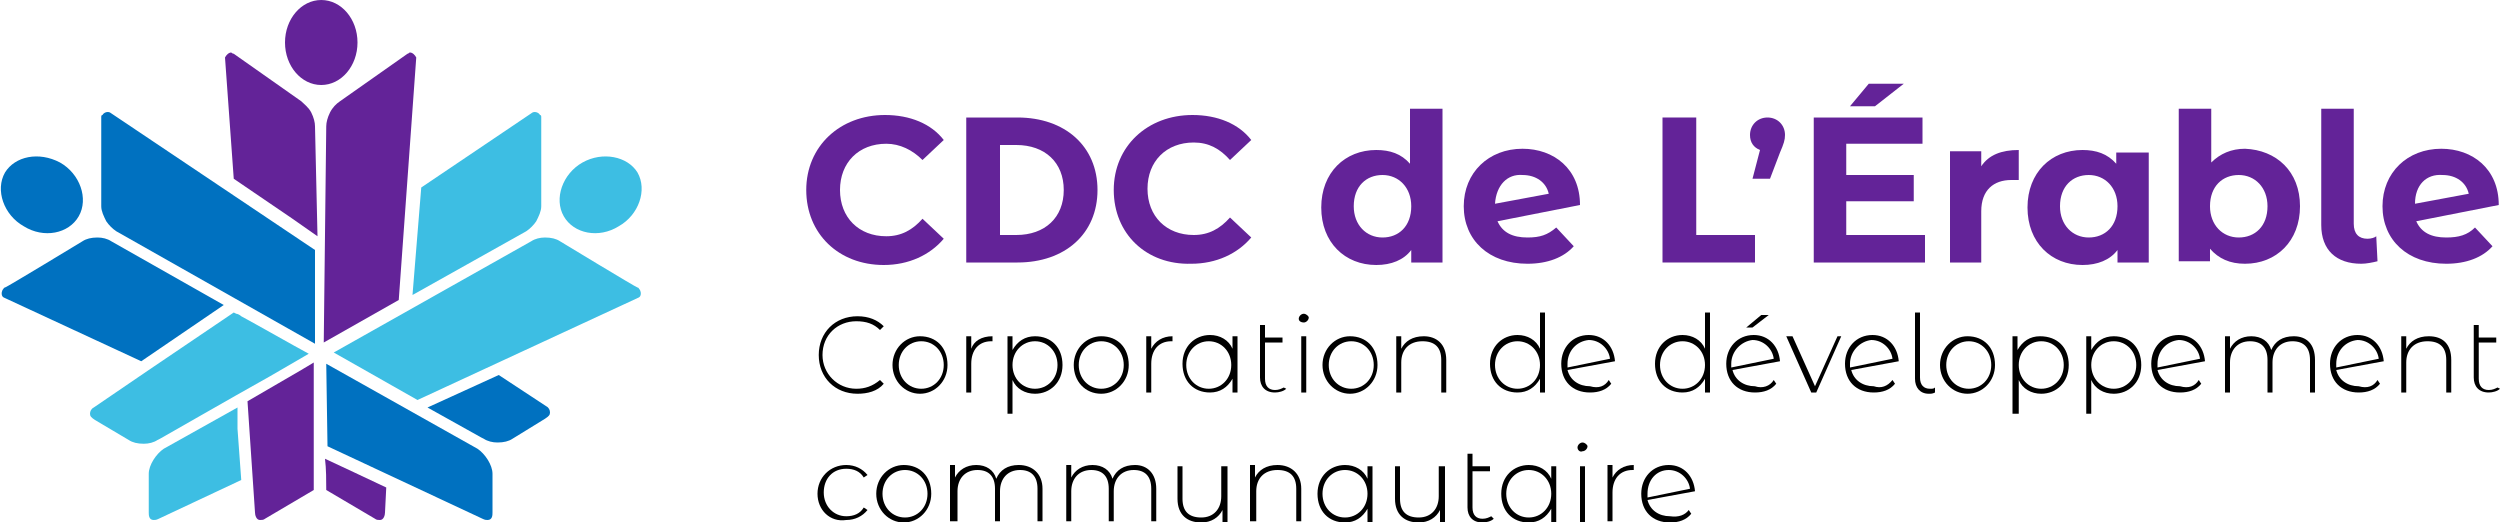 <?xml version="1.0" encoding="UTF-8"?> <!-- Generator: Adobe Illustrator 22.0.0, SVG Export Plug-In . SVG Version: 6.00 Build 0) --> <svg xmlns="http://www.w3.org/2000/svg" xmlns:xlink="http://www.w3.org/1999/xlink" id="Calque_1" x="0px" y="0px" viewBox="0 0 200 41.8" style="enable-background:new 0 0 200 41.8;" xml:space="preserve"> <style type="text/css"> .st0{fill:#3DBEE3;} .st1{fill:#632398;} .st2{fill:#0071C0;} .st3{fill:#1EC0CA;} </style> <path class="st0" d="M42.1,18.5c0.3-0.2,0.6-0.5,0.8-0.8c0.2-0.4,0.4-0.8,0.4-1.2l0-7.1c0,0,0,0,0,0c0-0.1,0-0.2-0.1-0.2 c-0.1-0.2-0.4-0.3-0.6-0.2c0,0,0,0,0,0l-8.9,6L33,23.6L42.1,18.5z"></path> <g> <path d="M65.5,28.4c0-1.8,1.3-3.1,3.1-3.1c0.9,0,1.6,0.3,2.1,0.8l-0.3,0.3c-0.5-0.5-1.1-0.7-1.9-0.7c-1.5,0-2.7,1.1-2.7,2.7 c0,1.5,1.2,2.7,2.7,2.7c0.7,0,1.3-0.2,1.9-0.7l0.3,0.3c-0.5,0.6-1.3,0.8-2.1,0.8C66.8,31.5,65.5,30.2,65.5,28.4z"></path> <path d="M71.4,29.2c0-1.3,1-2.3,2.2-2.3c1.3,0,2.2,0.9,2.2,2.3c0,1.3-1,2.3-2.2,2.3C72.4,31.5,71.4,30.5,71.4,29.2z M75.5,29.2 c0-1.1-0.8-1.9-1.8-1.9c-1,0-1.8,0.8-1.8,1.9s0.8,1.9,1.8,1.9C74.7,31.1,75.5,30.3,75.5,29.2z"></path> <path d="M79.4,26.9v0.4c0,0-0.1,0-0.1,0c-1,0-1.6,0.7-1.6,1.8v2.3h-0.4v-4.5h0.4v1C77.9,27.3,78.5,26.9,79.4,26.9z"></path> <path d="M85,29.2c0,1.4-1,2.3-2.2,2.3c-0.8,0-1.5-0.4-1.8-1.1v2.7h-0.4v-6.2H81V28c0.4-0.7,1-1.1,1.8-1.1 C84.1,26.9,85,27.8,85,29.2z M84.6,29.2c0-1.1-0.8-1.9-1.8-1.9c-1,0-1.8,0.8-1.8,1.9s0.8,1.9,1.8,1.9 C83.8,31.1,84.6,30.3,84.6,29.2z"></path> <path d="M85.9,29.2c0-1.3,1-2.3,2.2-2.3c1.3,0,2.2,0.9,2.2,2.3c0,1.3-1,2.3-2.2,2.3C86.8,31.5,85.9,30.5,85.9,29.2z M89.9,29.2 c0-1.1-0.8-1.9-1.8-1.9c-1,0-1.8,0.8-1.8,1.9s0.8,1.9,1.8,1.9C89.1,31.1,89.9,30.3,89.9,29.2z"></path> <path d="M93.8,26.9v0.4c0,0-0.1,0-0.1,0c-1,0-1.6,0.7-1.6,1.8v2.3h-0.4v-4.5h0.4v1C92.4,27.3,93,26.9,93.8,26.9z"></path> <path d="M99,26.9v4.5h-0.4v-1.1c-0.4,0.7-1,1.1-1.8,1.1c-1.3,0-2.2-0.9-2.2-2.3c0-1.4,1-2.3,2.2-2.3c0.8,0,1.5,0.4,1.8,1.1v-1H99z M98.5,29.2c0-1.1-0.8-1.9-1.8-1.9c-1,0-1.8,0.8-1.8,1.9s0.8,1.9,1.8,1.9C97.7,31.1,98.5,30.3,98.5,29.2z"></path> <path d="M102.9,31.1c-0.2,0.2-0.6,0.3-0.9,0.3c-0.8,0-1.2-0.5-1.2-1.2V26h0.4v1h1.4v0.4h-1.4v2.9c0,0.6,0.3,0.9,0.8,0.9 c0.3,0,0.5-0.1,0.7-0.2L102.9,31.1z"></path> <path d="M103.9,25.5c0-0.2,0.2-0.4,0.4-0.4c0.2,0,0.4,0.2,0.4,0.3c0,0.2-0.2,0.4-0.4,0.4C104.1,25.8,103.9,25.7,103.9,25.5z M104.1,26.9h0.4v4.5h-0.4V26.9z"></path> <path d="M105.8,29.2c0-1.3,1-2.3,2.2-2.3c1.3,0,2.2,0.9,2.2,2.3c0,1.3-1,2.3-2.2,2.3C106.8,31.5,105.8,30.5,105.8,29.2z M109.9,29.2c0-1.1-0.8-1.9-1.8-1.9c-1,0-1.8,0.8-1.8,1.9s0.8,1.9,1.8,1.9C109.1,31.1,109.9,30.3,109.9,29.2z"></path> <path d="M115.7,28.8v2.6h-0.4v-2.6c0-1-0.5-1.5-1.5-1.5c-1.1,0-1.7,0.7-1.7,1.7v2.4h-0.4v-4.5h0.4v1c0.3-0.6,0.9-1,1.8-1 C114.9,26.9,115.7,27.5,115.7,28.8z"></path> <path d="M123.6,25v6.4h-0.4v-1.1c-0.4,0.7-1,1.1-1.8,1.1c-1.3,0-2.2-0.9-2.2-2.3c0-1.4,1-2.3,2.2-2.3c0.8,0,1.5,0.4,1.8,1.1V25 H123.6z M123.2,29.2c0-1.1-0.8-1.9-1.8-1.9c-1,0-1.8,0.8-1.8,1.9s0.8,1.9,1.8,1.9C122.4,31.1,123.2,30.3,123.2,29.2z"></path> <path d="M128.7,30.4l0.2,0.3c-0.4,0.5-1,0.7-1.7,0.7c-1.4,0-2.3-0.9-2.3-2.3c0-1.3,0.9-2.3,2.2-2.3c1.2,0,2,0.9,2.1,2.1l-3.8,0.7 c0.2,0.8,0.9,1.3,1.8,1.3C127.9,31.1,128.4,30.9,128.7,30.4z M125.4,29.1c0,0.1,0,0.2,0,0.3l3.4-0.7c-0.1-0.8-0.8-1.5-1.7-1.5 C126.1,27.3,125.4,28.1,125.4,29.1z"></path> <path d="M136.8,25v6.4h-0.4v-1.1c-0.4,0.7-1,1.1-1.8,1.1c-1.3,0-2.2-0.9-2.2-2.3c0-1.4,1-2.3,2.2-2.3c0.8,0,1.5,0.4,1.8,1.1V25 H136.8z M136.4,29.2c0-1.1-0.8-1.9-1.8-1.9c-1,0-1.8,0.8-1.8,1.9s0.8,1.9,1.8,1.9C135.6,31.1,136.4,30.3,136.4,29.2z"></path> <path d="M141.9,30.4l0.2,0.3c-0.4,0.5-1,0.7-1.7,0.7c-1.4,0-2.3-0.9-2.3-2.3c0-1.3,0.9-2.3,2.2-2.3c1.2,0,2,0.9,2.1,2.1l-3.8,0.7 c0.2,0.8,0.9,1.3,1.8,1.3C141,31.1,141.6,30.9,141.9,30.4z M138.5,29.1c0,0.1,0,0.2,0,0.3l3.4-0.7c-0.1-0.8-0.8-1.5-1.7-1.5 C139.3,27.3,138.5,28.1,138.5,29.1z M140.2,26.2h-0.5l1.2-1h0.6L140.2,26.2z"></path> <path d="M147.3,26.9l-2,4.5h-0.4l-2-4.5h0.5l1.8,4l1.8-4H147.3z"></path> <path d="M151.4,30.4l0.2,0.3c-0.4,0.5-1,0.7-1.7,0.7c-1.4,0-2.3-0.9-2.3-2.3c0-1.3,0.9-2.3,2.2-2.3c1.2,0,2,0.9,2.1,2.1l-3.8,0.7 c0.2,0.8,0.9,1.3,1.8,1.3C150.5,31.1,151,30.9,151.4,30.4z M148,29.1c0,0.1,0,0.2,0,0.3l3.4-0.7c-0.1-0.8-0.8-1.5-1.7-1.5 C148.8,27.3,148,28.1,148,29.1z"></path> <path d="M153.2,30.3V25h0.4v5.2c0,0.6,0.3,0.9,0.8,0.9c0.2,0,0.3,0,0.4-0.1l0,0.4c-0.2,0.1-0.3,0.1-0.5,0.1 C153.6,31.5,153.2,31,153.2,30.3z"></path> <path d="M155.2,29.2c0-1.3,1-2.3,2.2-2.3c1.3,0,2.2,0.9,2.2,2.3c0,1.3-1,2.3-2.2,2.3C156.2,31.5,155.2,30.5,155.2,29.2z M159.3,29.2c0-1.1-0.8-1.9-1.8-1.9c-1,0-1.8,0.8-1.8,1.9s0.8,1.9,1.8,1.9C158.5,31.1,159.3,30.3,159.3,29.2z"></path> <path d="M165.5,29.2c0,1.4-1,2.3-2.2,2.3c-0.8,0-1.5-0.4-1.8-1.1v2.7H161v-6.2h0.4V28c0.4-0.7,1-1.1,1.8-1.1 C164.6,26.9,165.5,27.8,165.5,29.2z M165.1,29.2c0-1.1-0.8-1.9-1.8-1.9c-1,0-1.8,0.8-1.8,1.9s0.8,1.9,1.8,1.9 C164.3,31.1,165.1,30.3,165.1,29.2z"></path> <path d="M171.3,29.2c0,1.4-1,2.3-2.2,2.3c-0.8,0-1.5-0.4-1.8-1.1v2.7h-0.4v-6.2h0.4V28c0.4-0.7,1-1.1,1.8-1.1 C170.4,26.9,171.3,27.8,171.3,29.2z M170.9,29.2c0-1.1-0.8-1.9-1.8-1.9c-1,0-1.8,0.8-1.8,1.9s0.8,1.9,1.8,1.9 C170.1,31.1,170.9,30.3,170.9,29.2z"></path> <path d="M175.9,30.4l0.2,0.3c-0.4,0.5-1,0.7-1.7,0.7c-1.4,0-2.3-0.9-2.3-2.3c0-1.3,0.9-2.3,2.2-2.3c1.2,0,2,0.9,2.1,2.1l-3.8,0.7 c0.2,0.8,0.9,1.3,1.8,1.3C175.1,31.1,175.6,30.9,175.9,30.4z M172.6,29.1c0,0.1,0,0.2,0,0.3l3.4-0.7c-0.1-0.8-0.8-1.5-1.7-1.5 C173.3,27.3,172.6,28.1,172.6,29.1z"></path> <path d="M185.2,28.8v2.6h-0.4v-2.6c0-1-0.5-1.5-1.4-1.5c-1,0-1.6,0.7-1.6,1.7v2.4h-0.4v-2.6c0-1-0.5-1.5-1.4-1.5 c-1,0-1.6,0.7-1.6,1.7v2.4h-0.4v-4.5h0.4v1c0.3-0.6,0.9-1,1.7-1c0.8,0,1.4,0.4,1.6,1.1c0.3-0.7,0.9-1.1,1.8-1.1 C184.5,26.9,185.2,27.5,185.2,28.8z"></path> <path d="M190.2,30.4l0.2,0.3c-0.4,0.5-1,0.7-1.7,0.7c-1.4,0-2.3-0.9-2.3-2.3c0-1.3,0.9-2.3,2.2-2.3c1.2,0,2,0.9,2.1,2.1l-3.8,0.7 c0.2,0.8,0.9,1.3,1.8,1.3C189.4,31.1,189.9,30.9,190.2,30.4z M186.9,29.1c0,0.1,0,0.2,0,0.3l3.4-0.7c-0.1-0.8-0.8-1.5-1.7-1.5 C187.6,27.3,186.9,28.1,186.9,29.1z"></path> <path d="M196.1,28.8v2.6h-0.4v-2.6c0-1-0.5-1.5-1.5-1.5c-1.1,0-1.7,0.7-1.7,1.7v2.4h-0.4v-4.5h0.4v1c0.3-0.6,0.9-1,1.8-1 C195.4,26.9,196.1,27.5,196.1,28.8z"></path> <path d="M200,31.1c-0.2,0.2-0.6,0.3-0.9,0.3c-0.8,0-1.2-0.5-1.2-1.2V26h0.4v1h1.4v0.4h-1.4v2.9c0,0.6,0.3,0.9,0.8,0.9 c0.3,0,0.5-0.1,0.7-0.2L200,31.1z"></path> <path d="M65.4,39.5c0-1.3,1-2.3,2.3-2.3c0.7,0,1.3,0.3,1.7,0.8l-0.3,0.2c-0.3-0.5-0.8-0.7-1.4-0.7c-1.1,0-1.8,0.8-1.8,1.9 c0,1.1,0.8,1.9,1.8,1.9c0.6,0,1.1-0.2,1.4-0.7l0.3,0.2c-0.4,0.5-1,0.8-1.7,0.8C66.4,41.8,65.4,40.8,65.4,39.5z"></path> <path d="M70.1,39.5c0-1.3,1-2.3,2.2-2.3c1.3,0,2.2,0.9,2.2,2.3c0,1.3-1,2.3-2.2,2.3C71.1,41.8,70.1,40.8,70.1,39.5z M74.2,39.5 c0-1.1-0.8-1.9-1.8-1.9c-1,0-1.8,0.8-1.8,1.9c0,1.1,0.8,1.9,1.8,1.9C73.4,41.4,74.2,40.6,74.2,39.5z"></path> <path d="M83.4,39.1v2.6h-0.4v-2.6c0-1-0.5-1.5-1.4-1.5c-1,0-1.6,0.7-1.6,1.7v2.4h-0.4v-2.6c0-1-0.5-1.5-1.4-1.5 c-1,0-1.6,0.7-1.6,1.7v2.4H76v-4.5h0.4v1c0.3-0.6,0.9-1,1.7-1c0.8,0,1.4,0.4,1.6,1.1c0.3-0.7,0.9-1.1,1.8-1.1 C82.6,37.2,83.4,37.9,83.4,39.1z"></path> <path d="M92.5,39.1v2.6h-0.4v-2.6c0-1-0.5-1.5-1.4-1.5c-1,0-1.6,0.7-1.6,1.7v2.4h-0.4v-2.6c0-1-0.5-1.5-1.4-1.5 c-1,0-1.6,0.7-1.6,1.7v2.4h-0.4v-4.5h0.4v1c0.3-0.6,0.9-1,1.7-1c0.8,0,1.4,0.4,1.6,1.1c0.3-0.7,0.9-1.1,1.8-1.1 C91.8,37.2,92.5,37.9,92.5,39.1z"></path> <path d="M98.2,37.3v4.5h-0.4v-1c-0.3,0.6-0.9,1-1.7,1c-1.1,0-1.9-0.6-1.9-1.9v-2.6h0.4v2.6c0,1,0.5,1.5,1.5,1.5 c1,0,1.6-0.7,1.6-1.7v-2.4H98.2z"></path> <path d="M104.1,39.1v2.6h-0.4v-2.6c0-1-0.5-1.5-1.5-1.5c-1.1,0-1.7,0.7-1.7,1.7v2.4H100v-4.5h0.4v1c0.3-0.6,0.9-1,1.8-1 C103.3,37.2,104.1,37.9,104.1,39.1z"></path> <path d="M109.8,37.3v4.5h-0.4v-1.1c-0.4,0.7-1,1.1-1.8,1.1c-1.3,0-2.2-0.9-2.2-2.3c0-1.4,1-2.3,2.2-2.3c0.8,0,1.5,0.4,1.8,1.1v-1 H109.8z M109.4,39.5c0-1.1-0.8-1.9-1.8-1.9c-1,0-1.8,0.8-1.8,1.9c0,1.1,0.8,1.9,1.8,1.9C108.6,41.4,109.4,40.6,109.4,39.5z"></path> <path d="M115.6,37.3v4.5h-0.4v-1c-0.3,0.6-0.9,1-1.7,1c-1.1,0-1.9-0.6-1.9-1.9v-2.6h0.4v2.6c0,1,0.5,1.5,1.5,1.5 c1,0,1.6-0.7,1.6-1.7v-2.4H115.6z"></path> <path d="M119.5,41.5c-0.2,0.2-0.6,0.3-0.9,0.3c-0.8,0-1.2-0.5-1.2-1.2v-4.3h0.4v1h1.4v0.4h-1.4v2.9c0,0.6,0.3,0.9,0.8,0.9 c0.3,0,0.5-0.1,0.7-0.2L119.5,41.5z"></path> <path d="M124.5,37.3v4.5h-0.4v-1.1c-0.4,0.7-1,1.1-1.8,1.1c-1.3,0-2.2-0.9-2.2-2.3c0-1.4,1-2.3,2.2-2.3c0.8,0,1.5,0.4,1.8,1.1v-1 H124.5z M124.1,39.5c0-1.1-0.8-1.9-1.8-1.9c-1,0-1.8,0.8-1.8,1.9c0,1.1,0.8,1.9,1.8,1.9C123.3,41.4,124.1,40.6,124.1,39.5z"></path> <path d="M126.2,35.8c0-0.2,0.2-0.4,0.4-0.4c0.2,0,0.4,0.2,0.4,0.3c0,0.2-0.2,0.4-0.4,0.4C126.4,36.2,126.2,36,126.2,35.8z M126.4,37.3h0.4v4.5h-0.4V37.3z"></path> <path d="M130.7,37.2v0.4c0,0-0.1,0-0.1,0c-1,0-1.6,0.7-1.6,1.8v2.3h-0.4v-4.5h0.4v1C129.3,37.6,129.9,37.2,130.7,37.2z"></path> <path d="M135.1,40.8l0.2,0.3c-0.4,0.5-1,0.7-1.7,0.7c-1.4,0-2.3-0.9-2.3-2.3c0-1.3,0.9-2.3,2.2-2.3c1.2,0,2,0.9,2.1,2.1l-3.8,0.7 c0.2,0.8,0.9,1.3,1.8,1.3C134.3,41.4,134.8,41.2,135.1,40.8z M131.8,39.5c0,0.1,0,0.2,0,0.3l3.4-0.7c-0.1-0.8-0.8-1.5-1.7-1.5 C132.5,37.6,131.8,38.4,131.8,39.5z"></path> </g> <g> <path class="st1" d="M64.5,15.2c0-3.5,2.7-6,6.3-6c2,0,3.7,0.7,4.7,2l-1.7,1.6C73,12,72,11.5,70.9,11.5c-2.2,0-3.7,1.5-3.7,3.7 c0,2.2,1.5,3.7,3.7,3.7c1.2,0,2.1-0.5,2.9-1.4l1.7,1.6c-1.1,1.3-2.8,2.1-4.8,2.1C67.1,21.2,64.5,18.7,64.5,15.2z"></path> <path class="st1" d="M77.3,9.4h4.1c3.8,0,6.4,2.3,6.4,5.8c0,3.5-2.6,5.8-6.4,5.8h-4.1V9.4z M81.3,18.8c2.3,0,3.8-1.4,3.8-3.6 c0-2.2-1.5-3.6-3.8-3.6h-1.3v7.2H81.3z"></path> <path class="st1" d="M89.1,15.2c0-3.5,2.7-6,6.3-6c2,0,3.7,0.7,4.7,2l-1.7,1.6c-0.8-0.9-1.7-1.4-2.9-1.4c-2.2,0-3.7,1.5-3.7,3.7 c0,2.2,1.5,3.7,3.7,3.7c1.2,0,2.1-0.5,2.9-1.4l1.7,1.6c-1.1,1.3-2.8,2.1-4.8,2.1C91.7,21.2,89.1,18.7,89.1,15.2z"></path> <path class="st1" d="M115.4,8.7V21h-2.5v-1c-0.6,0.8-1.6,1.2-2.8,1.2c-2.5,0-4.4-1.8-4.4-4.6c0-2.8,1.9-4.6,4.4-4.6 c1.1,0,2,0.3,2.7,1.1V8.7H115.4z M112.9,16.5c0-1.5-1-2.5-2.3-2.5c-1.3,0-2.3,0.9-2.3,2.5c0,1.5,1,2.5,2.3,2.5 C111.9,19,112.9,18.1,112.9,16.5z"></path> <path class="st1" d="M124.5,18.2l1.4,1.5c-0.8,0.9-2.1,1.4-3.7,1.4c-3.1,0-5.1-1.9-5.1-4.6c0-2.7,2-4.6,4.7-4.6 c2.5,0,4.6,1.6,4.6,4.5l-6.6,1.3c0.4,0.9,1.2,1.3,2.4,1.3C123.2,19,123.8,18.8,124.5,18.2z M119.6,16.3l4.3-0.8 c-0.2-0.9-1-1.5-2.1-1.5C120.6,13.9,119.7,14.8,119.6,16.3z"></path> <path class="st1" d="M133,9.4h2.7v9.4h4.7V21H133V9.4z"></path> <path class="st1" d="M142.8,10.8c0,0.4-0.1,0.7-0.4,1.4l-0.8,2.1h-1.4l0.6-2.3c-0.5-0.2-0.8-0.6-0.8-1.2c0-0.8,0.6-1.4,1.4-1.4 C142.2,9.4,142.8,10,142.8,10.8z"></path> <path class="st1" d="M154,18.8V21h-8.9V9.4h8.7v2.1h-6.1v2.5h5.4v2.1h-5.4v2.7H154z M150,8.5h-2l1.5-1.8h2.8L150,8.5z"></path> <path class="st1" d="M161.5,12v2.4c-0.2,0-0.4,0-0.6,0c-1.4,0-2.4,0.8-2.4,2.5V21H156v-8.9h2.5v1.2C159.1,12.4,160.1,12,161.5,12z"></path> <path class="st1" d="M171.9,12.1V21h-2.5v-1c-0.6,0.8-1.6,1.2-2.8,1.2c-2.5,0-4.4-1.8-4.4-4.6c0-2.8,1.9-4.6,4.4-4.6 c1.1,0,2,0.3,2.7,1.1v-0.9H171.9z M169.4,16.5c0-1.5-1-2.5-2.3-2.5c-1.3,0-2.3,0.9-2.3,2.5c0,1.5,1,2.5,2.3,2.5 C168.4,19,169.4,18.1,169.4,16.5z"></path> <path class="st1" d="M184,16.5c0,2.8-1.9,4.6-4.4,4.6c-1.2,0-2.1-0.4-2.8-1.2v1h-2.5V8.7h2.6V13c0.7-0.7,1.6-1.1,2.7-1.1 C182.1,12,184,13.7,184,16.5z M181.4,16.5c0-1.5-1-2.5-2.3-2.5c-1.3,0-2.3,0.9-2.3,2.5c0,1.5,1,2.5,2.3,2.5 C180.4,19,181.4,18.1,181.4,16.5z"></path> <path class="st1" d="M185.7,18V8.7h2.6v9.2c0,0.8,0.4,1.2,1.1,1.2c0.3,0,0.6-0.1,0.7-0.2l0.1,2c-0.4,0.1-0.9,0.2-1.3,0.2 C186.9,21.1,185.7,20,185.7,18z"></path> <path class="st1" d="M198,18.2l1.4,1.5c-0.8,0.9-2.1,1.4-3.7,1.4c-3.1,0-5.1-1.9-5.1-4.6c0-2.7,2-4.6,4.7-4.6 c2.5,0,4.6,1.6,4.6,4.5l-6.6,1.3c0.4,0.9,1.2,1.3,2.4,1.3C196.7,19,197.4,18.8,198,18.2z M193.2,16.3l4.3-0.8 c-0.2-0.9-1-1.5-2.1-1.5C194.1,13.9,193.2,14.8,193.2,16.3z"></path> </g> <path class="st0" d="M12.8,35.1c0.9-0.5,5.4-3.1,8.8-5l3.1-1.8c-1.3-0.7-4.1-2.3-5.4-3c-0.1-0.1-0.3-0.2-0.4-0.2l-0.2-0.1l-6.8,4.6 l-4.4,3c-0.2,0.1-0.3,0.3-0.3,0.5c0,0.2,0.1,0.3,0.4,0.5l2.7,1.6c0.3,0.2,0.7,0.3,1.2,0.3c0.4,0,0.8-0.1,1.1-0.3L12.8,35.1z"></path> <path class="st1" d="M26.1,39.2l3.9,2.3c0.1,0.1,0.3,0.1,0.4,0.1c0.3,0,0.4-0.4,0.4-0.6l0.1-2c-1.5-0.7-3.8-1.8-4.9-2.3 C26.1,37.5,26.1,38.5,26.1,39.2z"></path> <path class="st0" d="M19,32.6l-5.9,3.3c-0.6,0.4-1.2,1.3-1.2,2V41c0,0.2,0,0.6,0.4,0.6c0.1,0,0.2,0,0.4-0.1l6.6-3.1l-0.3-4.1 L19,32.6z"></path> <path class="st2" d="M38.5,35c-0.9-0.5-4.3-2.4-4.3-2.4l5.7-2.6l3.8,2.5c0.2,0.1,0.3,0.3,0.3,0.5c0,0.2-0.1,0.3-0.4,0.5L41,35.1 c-0.3,0.2-0.7,0.3-1.2,0.3c-0.4,0-0.8-0.1-1.1-0.3L38.5,35z"></path> <path class="st2" d="M26.1,29.1l12.1,6.8c0.6,0.4,1.2,1.3,1.2,2V41c0,0.2,0,0.6-0.4,0.6c-0.1,0-0.2,0-0.4-0.1l-12.4-5.8L26.1,29.1z"></path> <path class="st1" d="M19.8,32.1l0.6,8.9c0,0.2,0.1,0.6,0.4,0.6c0.1,0,0.3,0,0.4-0.1l3.9-2.3l0-5.6c0-0.4,0-0.9,0-1.4l0-2.7 c0-0.2,0-0.3,0-0.5l-1,0.6L19.8,32.1z"></path> <path class="st1" d="M25.2,10.1c0-0.3-0.1-0.7-0.3-1.1c-0.2-0.4-0.6-0.7-0.8-0.9l-5.4-3.8c0,0,0,0,0,0c-0.1,0-0.2-0.1-0.2-0.1 c-0.2,0-0.4,0.2-0.5,0.4c0,0,0,0,0,0l0.7,9.7l4.7,3.2l2,1.4L25.2,10.1z"></path> <path class="st1" d="M26.1,10.1c0-0.3,0.1-0.7,0.3-1.1c0.2-0.4,0.5-0.7,0.8-0.9l5.4-3.8c0,0,0,0,0,0c0.1,0,0.1-0.1,0.2-0.1 c0.2,0,0.4,0.2,0.5,0.4c0,0,0,0,0,0l-1.4,19.4l-6,3.4L26.1,10.1z"></path> <path class="st2" d="M8.9,19.3C8.6,19.1,8.2,19,7.8,19c-0.5,0-0.9,0.1-1.2,0.3c0,0-6.1,3.7-6.2,3.7c-0.1,0-0.1,0.1-0.2,0.2 c-0.1,0.2-0.1,0.5,0.1,0.6c0,0,0,0,0,0l11,5.1l6.6-4.5L8.9,19.3z"></path> <path class="st2" d="M9.3,18.5c-0.3-0.2-0.6-0.5-0.8-0.8c-0.2-0.4-0.4-0.8-0.4-1.2l0-7.1c0,0,0,0,0,0c0-0.1,0-0.2,0.1-0.2 c0.1-0.2,0.4-0.3,0.6-0.2c0,0,0,0,0,0L25.2,20l0,7.5L9.3,18.5z"></path> <path class="st0" d="M42.5,19.3c0.3-0.2,0.7-0.3,1.1-0.3c0.5,0,0.9,0.1,1.2,0.3c0,0,6.1,3.7,6.2,3.7c0.1,0,0.1,0.1,0.2,0.2 c0.1,0.2,0.1,0.5-0.1,0.6c0,0,0,0,0,0l-17.7,8.2l-6.7-3.8L42.5,19.3z"></path> <path class="st3" d="M17.2,4.4"></path> <ellipse class="st1" cx="25.7" cy="3.4" rx="2.9" ry="3.4"></ellipse> <path class="st2" d="M4.8,13c1.6,0.9,2.3,2.9,1.5,4.3c-0.8,1.4-2.8,1.8-4.4,0.8c-1.6-0.9-2.3-2.9-1.5-4.3C1.2,12.5,3.1,12.1,4.8,13z "></path> <path class="st0" d="M46.6,13c-1.6,0.9-2.3,2.9-1.5,4.3c0.8,1.4,2.8,1.8,4.4,0.8c1.6-0.9,2.3-2.9,1.5-4.3 C50.2,12.5,48.2,12.1,46.6,13z"></path> </svg> 